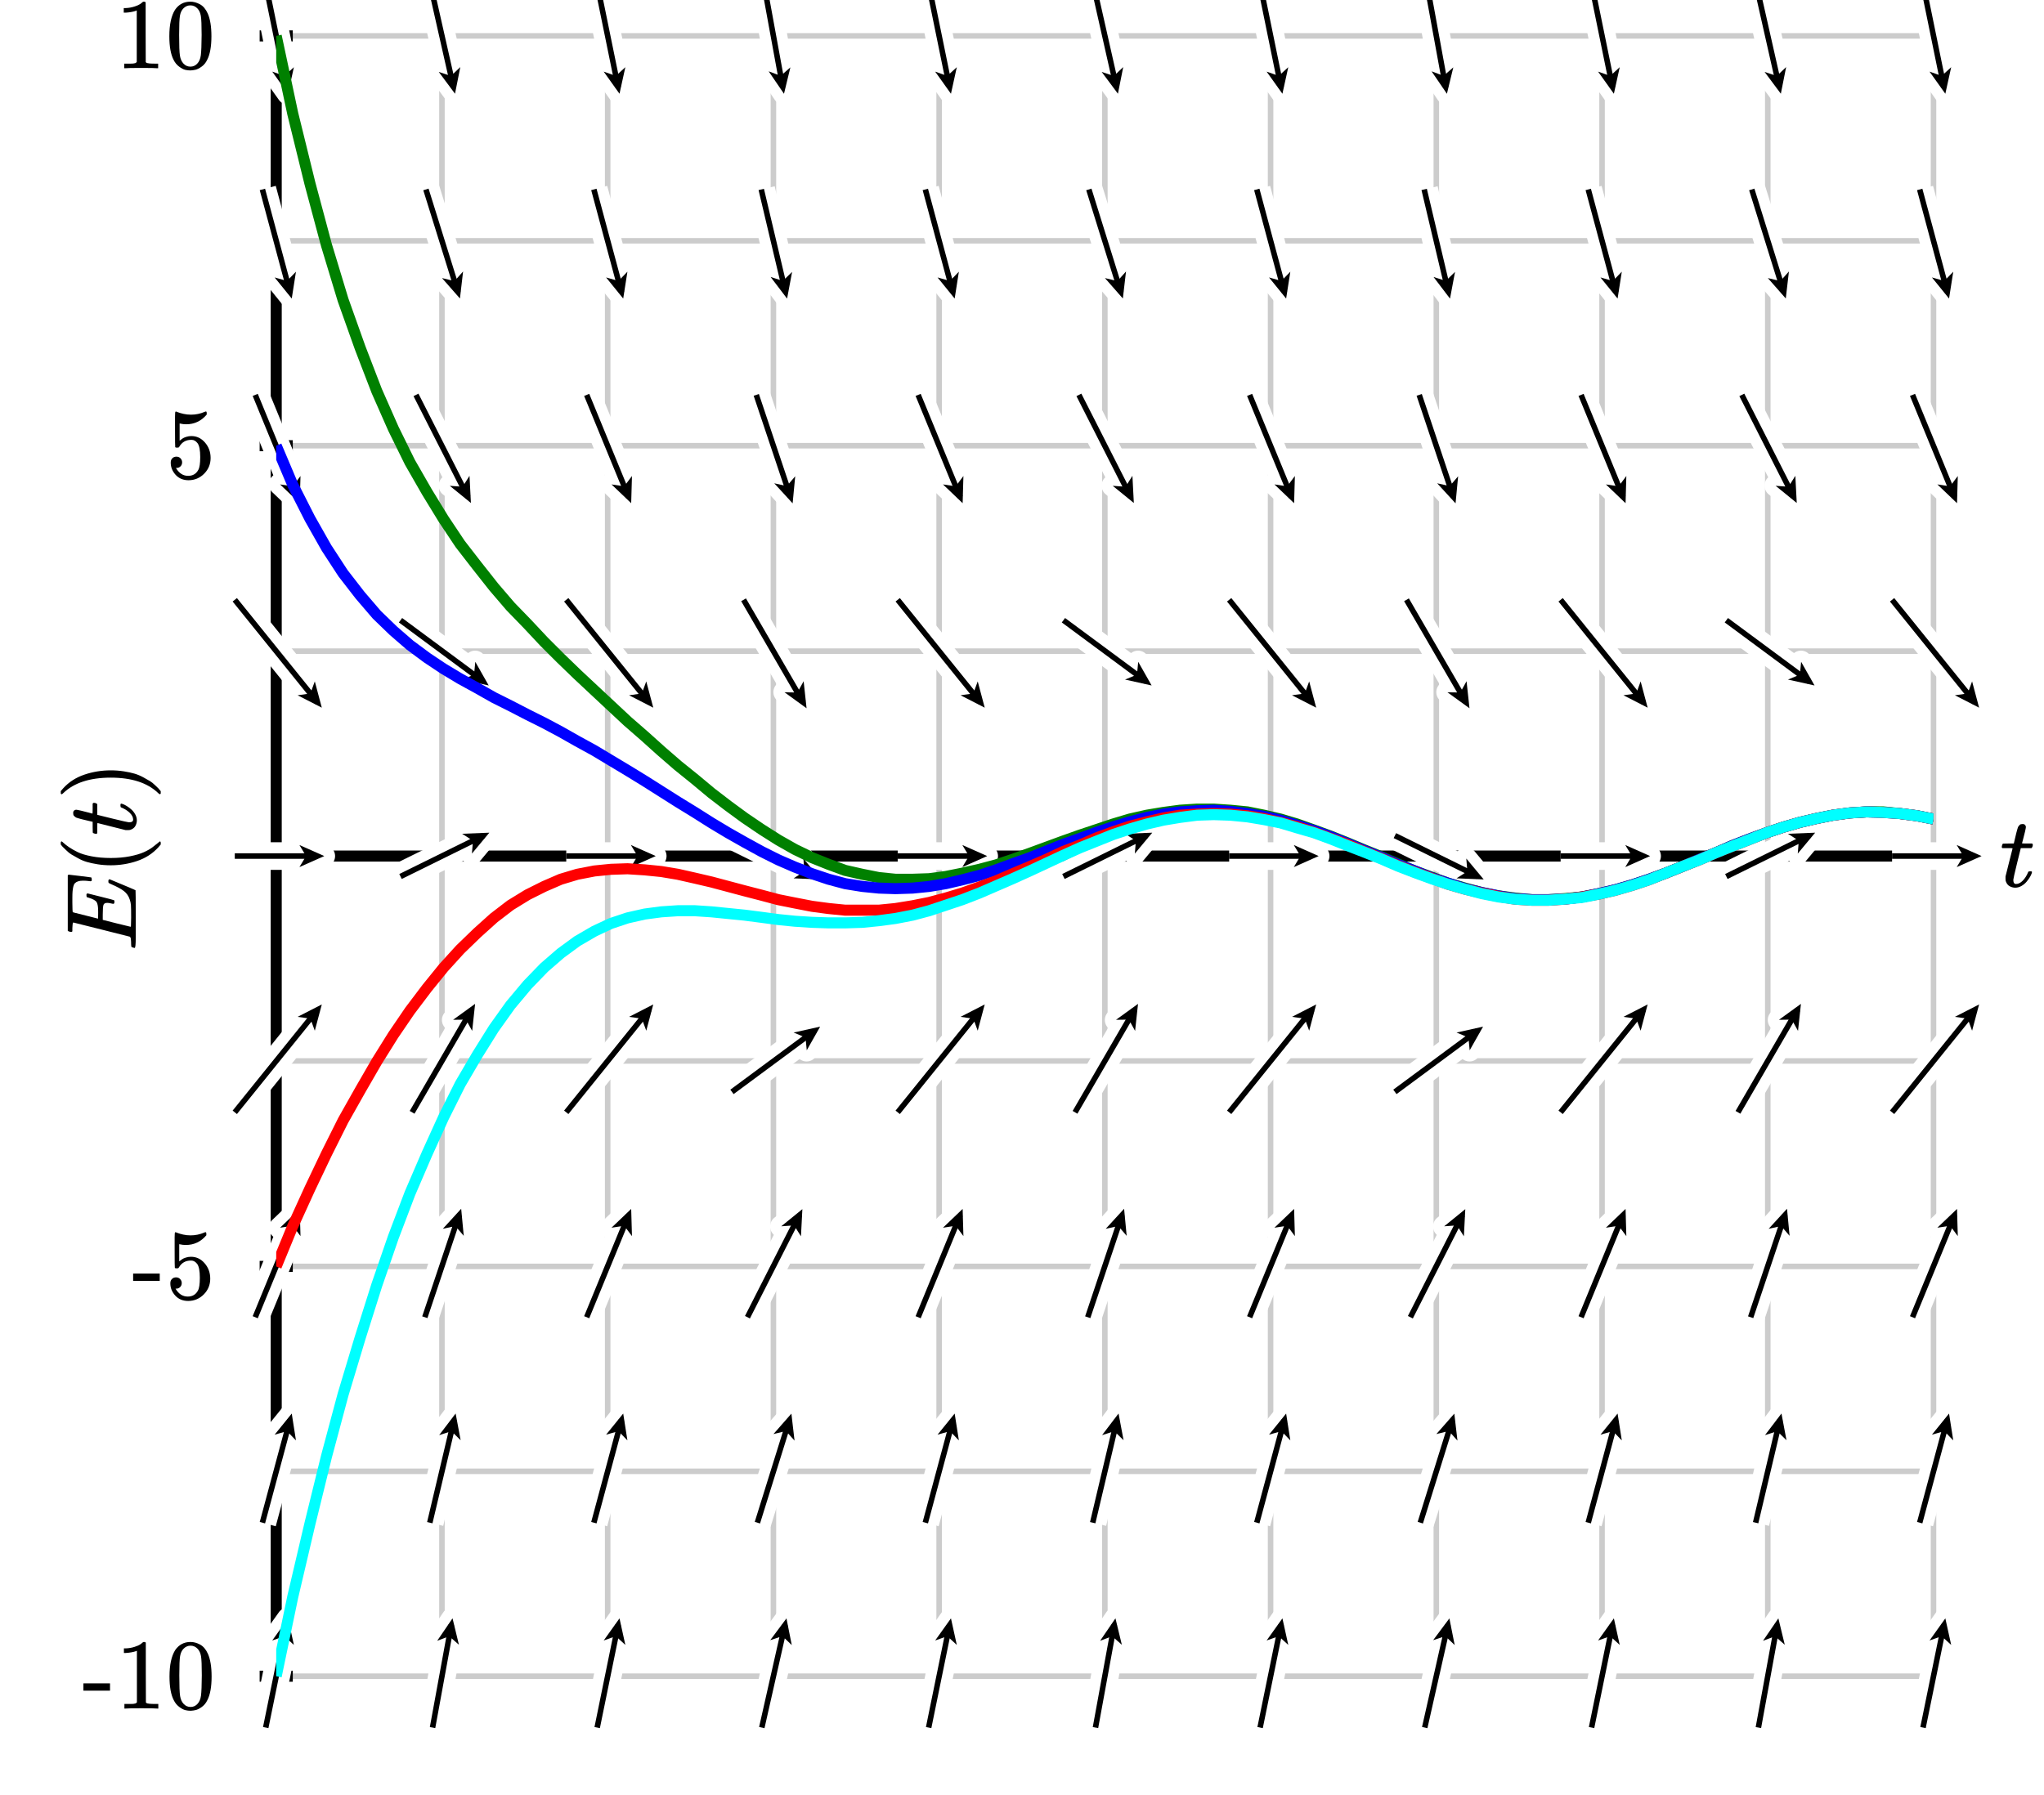 <svg xmlns="http://www.w3.org/2000/svg" id="diagram" width="370" height="325">
  <defs>
    <clipPath id="clipPath-0">
      <rect x="50.0" y="5.0" width="300.0" height="300.0"/>
    </clipPath>
    <clipPath id="clipPath-1">
      <rect x="50.0" y="5.0" width="300.0" height="300.0"/>
    </clipPath>
    <marker id="arrow-head-end-1_None_24_60-black" markerWidth="4.5" markerHeight="4.0" markerUnits="userSpaceOnUse" orient="auto-start-reverse" refX="3.3" refY="2.0">
      <path d="M 4.5 2.0L 0.0 4.0L 0.9 2.5L 0.9 1.5L 0.0 0.0Z" fill="black" stroke="none"/>
    </marker>
    <marker id="arrow-head-end-1_None_24_60-black-outline" markerWidth="8.5" markerHeight="8.0" markerUnits="userSpaceOnUse" orient="auto-start-reverse" refX="5.3" refY="4.0">
      <path d="M 7.3 5.8 L 2.8 7.8 A 2 2 0 0 1 0.0 6.0 L 0.0 2.0 A 2 2 0 0 1 2.8 0.2 L 7.3 2.2 A 2 2 0 0 1 7.3 5.8 Z" fill="white" stroke="none"/>
    </marker>
    <line id="line-27-outline" x1="48.1" y1="312.8" x2="51.9" y2="294.2"/>
    <line id="line-29-outline" x1="47.5" y1="275.7" x2="52.5" y2="257.1"/>
    <line id="line-31-outline" x1="46.2" y1="238.5" x2="53.8" y2="220.0"/>
    <line id="line-33-outline" x1="42.5" y1="201.4" x2="57.5" y2="182.8"/>
    <line id="line-35-outline" x1="42.5" y1="155.0" x2="57.5" y2="155.0"/>
    <line id="line-37-outline" x1="42.5" y1="108.6" x2="57.5" y2="127.2"/>
    <line id="line-39-outline" x1="46.2" y1="71.5" x2="53.8" y2="90.0"/>
    <line id="line-41-outline" x1="47.5" y1="34.3" x2="52.5" y2="52.9"/>
    <line id="line-43-outline" x1="48.1" y1="-2.8" x2="51.9" y2="15.8"/>
    <line id="line-45-outline" x1="78.3" y1="312.8" x2="81.7" y2="294.2"/>
    <line id="line-47-outline" x1="77.8" y1="275.7" x2="82.2" y2="257.1"/>
    <line id="line-49-outline" x1="76.9" y1="238.5" x2="83.1" y2="220.0"/>
    <line id="line-51-outline" x1="74.6" y1="201.4" x2="85.4" y2="182.8"/>
    <line id="line-53-outline" x1="72.5" y1="158.7" x2="87.5" y2="151.3"/>
    <line id="line-55-outline" x1="72.5" y1="112.3" x2="87.5" y2="123.4"/>
    <line id="line-57-outline" x1="75.3" y1="71.5" x2="84.7" y2="90.0"/>
    <line id="line-59-outline" x1="77.1" y1="34.3" x2="82.9" y2="52.9"/>
    <line id="line-61-outline" x1="77.9" y1="-2.8" x2="82.1" y2="15.8"/>
    <line id="line-63-outline" x1="108.1" y1="312.8" x2="111.9" y2="294.2"/>
    <line id="line-65-outline" x1="107.5" y1="275.7" x2="112.5" y2="257.1"/>
    <line id="line-67-outline" x1="106.2" y1="238.5" x2="113.8" y2="220.0"/>
    <line id="line-69-outline" x1="102.5" y1="201.4" x2="117.5" y2="182.8"/>
    <line id="line-71-outline" x1="102.5" y1="155.0" x2="117.5" y2="155.0"/>
    <line id="line-73-outline" x1="102.5" y1="108.6" x2="117.5" y2="127.2"/>
    <line id="line-75-outline" x1="106.2" y1="71.5" x2="113.8" y2="90.0"/>
    <line id="line-77-outline" x1="107.5" y1="34.3" x2="112.5" y2="52.9"/>
    <line id="line-79-outline" x1="108.1" y1="-2.8" x2="111.9" y2="15.8"/>
    <line id="line-81-outline" x1="137.9" y1="312.8" x2="142.1" y2="294.2"/>
    <line id="line-83-outline" x1="137.1" y1="275.7" x2="142.9" y2="257.1"/>
    <line id="line-85-outline" x1="135.3" y1="238.5" x2="144.7" y2="220.0"/>
    <line id="line-87-outline" x1="132.5" y1="197.7" x2="147.5" y2="186.6"/>
    <line id="line-89-outline" x1="132.5" y1="151.3" x2="147.5" y2="158.7"/>
    <line id="line-91-outline" x1="134.6" y1="108.6" x2="145.4" y2="127.2"/>
    <line id="line-93-outline" x1="136.9" y1="71.5" x2="143.1" y2="90.0"/>
    <line id="line-95-outline" x1="137.8" y1="34.3" x2="142.2" y2="52.9"/>
    <line id="line-97-outline" x1="138.3" y1="-2.8" x2="141.7" y2="15.8"/>
    <line id="line-99-outline" x1="168.1" y1="312.8" x2="171.9" y2="294.2"/>
    <line id="line-101-outline" x1="167.5" y1="275.7" x2="172.5" y2="257.1"/>
    <line id="line-103-outline" x1="166.2" y1="238.5" x2="173.8" y2="220.0"/>
    <line id="line-105-outline" x1="162.5" y1="201.4" x2="177.5" y2="182.8"/>
    <line id="line-107-outline" x1="162.5" y1="155.0" x2="177.5" y2="155.0"/>
    <line id="line-109-outline" x1="162.5" y1="108.6" x2="177.5" y2="127.2"/>
    <line id="line-111-outline" x1="166.2" y1="71.5" x2="173.8" y2="90.0"/>
    <line id="line-113-outline" x1="167.5" y1="34.3" x2="172.5" y2="52.9"/>
    <line id="line-115-outline" x1="168.1" y1="-2.8" x2="171.9" y2="15.8"/>
    <line id="line-117-outline" x1="198.3" y1="312.8" x2="201.7" y2="294.2"/>
    <line id="line-119-outline" x1="197.8" y1="275.7" x2="202.2" y2="257.1"/>
    <line id="line-121-outline" x1="196.9" y1="238.5" x2="203.1" y2="220.0"/>
    <line id="line-123-outline" x1="194.6" y1="201.4" x2="205.4" y2="182.8"/>
    <line id="line-125-outline" x1="192.5" y1="158.7" x2="207.5" y2="151.3"/>
    <line id="line-127-outline" x1="192.5" y1="112.3" x2="207.5" y2="123.4"/>
    <line id="line-129-outline" x1="195.3" y1="71.5" x2="204.7" y2="90.0"/>
    <line id="line-131-outline" x1="197.1" y1="34.3" x2="202.9" y2="52.9"/>
    <line id="line-133-outline" x1="197.9" y1="-2.8" x2="202.1" y2="15.8"/>
    <line id="line-135-outline" x1="228.1" y1="312.8" x2="231.9" y2="294.2"/>
    <line id="line-137-outline" x1="227.5" y1="275.7" x2="232.5" y2="257.1"/>
    <line id="line-139-outline" x1="226.2" y1="238.5" x2="233.8" y2="220.0"/>
    <line id="line-141-outline" x1="222.5" y1="201.4" x2="237.5" y2="182.8"/>
    <line id="line-143-outline" x1="222.5" y1="155.0" x2="237.5" y2="155.0"/>
    <line id="line-145-outline" x1="222.5" y1="108.6" x2="237.5" y2="127.2"/>
    <line id="line-147-outline" x1="226.2" y1="71.5" x2="233.8" y2="90.0"/>
    <line id="line-149-outline" x1="227.5" y1="34.3" x2="232.5" y2="52.9"/>
    <line id="line-151-outline" x1="228.1" y1="-2.8" x2="231.9" y2="15.8"/>
    <line id="line-153-outline" x1="257.9" y1="312.8" x2="262.1" y2="294.2"/>
    <line id="line-155-outline" x1="257.1" y1="275.7" x2="262.9" y2="257.1"/>
    <line id="line-157-outline" x1="255.3" y1="238.5" x2="264.7" y2="220.0"/>
    <line id="line-159-outline" x1="252.5" y1="197.7" x2="267.5" y2="186.6"/>
    <line id="line-161-outline" x1="252.5" y1="151.3" x2="267.5" y2="158.7"/>
    <line id="line-163-outline" x1="254.6" y1="108.6" x2="265.4" y2="127.2"/>
    <line id="line-165-outline" x1="256.9" y1="71.5" x2="263.1" y2="90.0"/>
    <line id="line-167-outline" x1="257.8" y1="34.3" x2="262.2" y2="52.9"/>
    <line id="line-169-outline" x1="258.3" y1="-2.8" x2="261.7" y2="15.8"/>
    <line id="line-171-outline" x1="288.1" y1="312.8" x2="291.9" y2="294.2"/>
    <line id="line-173-outline" x1="287.5" y1="275.7" x2="292.5" y2="257.1"/>
    <line id="line-175-outline" x1="286.2" y1="238.5" x2="293.8" y2="220.0"/>
    <line id="line-177-outline" x1="282.5" y1="201.4" x2="297.5" y2="182.8"/>
    <line id="line-179-outline" x1="282.5" y1="155.0" x2="297.5" y2="155.0"/>
    <line id="line-181-outline" x1="282.5" y1="108.6" x2="297.5" y2="127.2"/>
    <line id="line-183-outline" x1="286.2" y1="71.5" x2="293.8" y2="90.0"/>
    <line id="line-185-outline" x1="287.5" y1="34.3" x2="292.5" y2="52.9"/>
    <line id="line-187-outline" x1="288.1" y1="-2.8" x2="291.9" y2="15.8"/>
    <line id="line-189-outline" x1="318.3" y1="312.8" x2="321.7" y2="294.2"/>
    <line id="line-191-outline" x1="317.8" y1="275.7" x2="322.2" y2="257.1"/>
    <line id="line-193-outline" x1="316.9" y1="238.5" x2="323.1" y2="220.0"/>
    <line id="line-195-outline" x1="314.6" y1="201.4" x2="325.4" y2="182.8"/>
    <line id="line-197-outline" x1="312.5" y1="158.7" x2="327.5" y2="151.3"/>
    <line id="line-199-outline" x1="312.5" y1="112.3" x2="327.5" y2="123.4"/>
    <line id="line-201-outline" x1="315.3" y1="71.5" x2="324.7" y2="90.0"/>
    <line id="line-203-outline" x1="317.1" y1="34.3" x2="322.9" y2="52.9"/>
    <line id="line-205-outline" x1="317.9" y1="-2.8" x2="322.1" y2="15.8"/>
    <line id="line-207-outline" x1="348.1" y1="312.8" x2="351.9" y2="294.2"/>
    <line id="line-209-outline" x1="347.5" y1="275.7" x2="352.5" y2="257.1"/>
    <line id="line-211-outline" x1="346.2" y1="238.5" x2="353.8" y2="220.0"/>
    <line id="line-213-outline" x1="342.5" y1="201.4" x2="357.5" y2="182.8"/>
    <line id="line-215-outline" x1="342.5" y1="155.0" x2="357.5" y2="155.0"/>
    <line id="line-217-outline" x1="342.5" y1="108.6" x2="357.5" y2="127.2"/>
    <line id="line-219-outline" x1="346.2" y1="71.5" x2="353.8" y2="90.0"/>
    <line id="line-221-outline" x1="347.5" y1="34.3" x2="352.5" y2="52.9"/>
    <line id="line-223-outline" x1="348.1" y1="-2.8" x2="351.9" y2="15.8"/>
  </defs>
  <g id="grid" stroke="#ccc" stroke-width="1">
    <line id="line-0" x1="50.0" y1="305.0" x2="50.0" y2="5.0"/>
    <line id="line-1" x1="80.0" y1="305.0" x2="80.0" y2="5.0"/>
    <line id="line-2" x1="110.0" y1="305.0" x2="110.0" y2="5.0"/>
    <line id="line-3" x1="140.0" y1="305.0" x2="140.0" y2="5.0"/>
    <line id="line-4" x1="170.0" y1="305.0" x2="170.0" y2="5.0"/>
    <line id="line-5" x1="200.0" y1="305.0" x2="200.0" y2="5.0"/>
    <line id="line-6" x1="230.0" y1="305.0" x2="230.0" y2="5.0"/>
    <line id="line-7" x1="260.0" y1="305.0" x2="260.0" y2="5.0"/>
    <line id="line-8" x1="290.0" y1="305.0" x2="290.0" y2="5.0"/>
    <line id="line-9" x1="320.0" y1="305.0" x2="320.0" y2="5.0"/>
    <line id="line-10" x1="350.0" y1="305.0" x2="350.0" y2="5.0"/>
    <line id="line-11" x1="50.0" y1="303.5" x2="350.0" y2="303.5"/>
    <line id="line-12" x1="50.0" y1="266.4" x2="350.0" y2="266.4"/>
    <line id="line-13" x1="50.0" y1="229.3" x2="350.0" y2="229.3"/>
    <line id="line-14" x1="50.0" y1="192.1" x2="350.0" y2="192.1"/>
    <line id="line-15" x1="50.0" y1="155.0" x2="350.0" y2="155.0"/>
    <line id="line-16" x1="50.0" y1="117.9" x2="350.0" y2="117.9"/>
    <line id="line-17" x1="50.0" y1="80.7" x2="350.0" y2="80.7"/>
    <line id="line-18" x1="50.0" y1="43.6" x2="350.0" y2="43.6"/>
    <line id="line-19" x1="50.0" y1="6.5" x2="350.0" y2="6.5"/>
  </g>
  <g id="axes" stroke="black" stroke-width="2">
    <line id="line-20" x1="50.0" y1="155.0" x2="350.0" y2="155.0" stroke="black" stroke-width="2"/>
    <line id="line-21" x1="50.0" y1="305.0" x2="50.0" y2="5.0" stroke="black" stroke-width="2"/>
    <g id="g-0"/>
    <g id="g-1">
      <line id="line-22" x1="47.0" y1="303.5" x2="53.0" y2="303.5"/>
      <line id="line-23" x1="47.0" y1="229.3" x2="53.0" y2="229.3"/>
      <line id="line-24" x1="47.0" y1="80.7" x2="53.0" y2="80.7"/>
      <line id="line-25" x1="47.0" y1="6.5" x2="53.0" y2="6.5"/>
    </g>
  </g>
  <g id="label-0" transform="translate(39.0,303.5) translate(-24.1,-6.2)">
    <g id="g-4">
      <svg xmlns:xlink="http://www.w3.org/1999/xlink" style="vertical-align: -0.400px" width="24.128px" height="12.456px" role="img" focusable="false" viewBox="0 -666 1333 688" x="0.0" y="0.0">
        <defs>
          <path id="MJX-2-TEX-N-2D" d="M11 179V252H277V179H11Z"/>
          <path id="MJX-2-TEX-N-31" d="M213 578L200 573Q186 568 160 563T102 556H83V602H102Q149 604 189 617T245 641T273 663Q275 666 285 666Q294 666 302 660V361L303 61Q310 54 315 52T339 48T401 46H427V0H416Q395 3 257 3Q121 3 100 0H88V46H114Q136 46 152 46T177 47T193 50T201 52T207 57T213 61V578Z"/>
          <path id="MJX-2-TEX-N-30" d="M96 585Q152 666 249 666Q297 666 345 640T423 548Q460 465 460 320Q460 165 417 83Q397 41 362 16T301 -15T250 -22Q224 -22 198 -16T137 16T82 83Q39 165 39 320Q39 494 96 585ZM321 597Q291 629 250 629Q208 629 178 597Q153 571 145 525T137 333Q137 175 145 125T181 46Q209 16 250 16Q290 16 318 46Q347 76 354 130T362 333Q362 478 354 524T321 597Z"/>
        </defs>
        <g stroke="currentColor" fill="currentColor" stroke-width="0" transform="scale(1,-1)">
          <g data-mml-node="math">
            <g data-mml-node="mtext" data-semantic-type="text" data-semantic-role="unknown" data-semantic-font="normal" data-semantic-annotation="clearspeak:unit" data-semantic-id="0" data-semantic-speech="hyphen 10">
              <use data-c="2D" xlink:href="#MJX-2-TEX-N-2D"/>
              <use data-c="31" xlink:href="#MJX-2-TEX-N-31" transform="translate(333,0)"/>
              <use data-c="30" xlink:href="#MJX-2-TEX-N-30" transform="translate(833,0)"/>
            </g>
          </g>
        </g>
      </svg>
    </g>
  </g>
  <g id="label-1" transform="translate(39.0,229.3) translate(-15.1,-6.2)">
    <g id="g-5">
      <svg xmlns:xlink="http://www.w3.org/1999/xlink" style="vertical-align: -0.400px" width="15.080px" height="12.456px" role="img" focusable="false" viewBox="0 -666 833 688" x="0.0" y="0.0">
        <defs>
          <path id="MJX-3-TEX-N-2D" d="M11 179V252H277V179H11Z"/>
          <path id="MJX-3-TEX-N-35" d="M164 157Q164 133 148 117T109 101H102Q148 22 224 22Q294 22 326 82Q345 115 345 210Q345 313 318 349Q292 382 260 382H254Q176 382 136 314Q132 307 129 306T114 304Q97 304 95 310Q93 314 93 485V614Q93 664 98 664Q100 666 102 666Q103 666 123 658T178 642T253 634Q324 634 389 662Q397 666 402 666Q410 666 410 648V635Q328 538 205 538Q174 538 149 544L139 546V374Q158 388 169 396T205 412T256 420Q337 420 393 355T449 201Q449 109 385 44T229 -22Q148 -22 99 32T50 154Q50 178 61 192T84 210T107 214Q132 214 148 197T164 157Z"/>
        </defs>
        <g stroke="currentColor" fill="currentColor" stroke-width="0" transform="scale(1,-1)">
          <g data-mml-node="math">
            <g data-mml-node="mtext" data-semantic-type="text" data-semantic-role="unknown" data-semantic-font="normal" data-semantic-annotation="clearspeak:unit" data-semantic-id="0" data-semantic-speech="hyphen 5">
              <use data-c="2D" xlink:href="#MJX-3-TEX-N-2D"/>
              <use data-c="35" xlink:href="#MJX-3-TEX-N-35" transform="translate(333,0)"/>
            </g>
          </g>
        </g>
      </svg>
    </g>
  </g>
  <g id="label-2" transform="translate(39.0,80.7) translate(-9.0,-6.2)">
    <g id="g-6">
      <svg xmlns:xlink="http://www.w3.org/1999/xlink" style="vertical-align: -0.400px" width="9.048px" height="12.456px" role="img" focusable="false" viewBox="0 -666 500 688" x="0.0" y="0.0">
        <defs>
          <path id="MJX-4-TEX-N-35" d="M164 157Q164 133 148 117T109 101H102Q148 22 224 22Q294 22 326 82Q345 115 345 210Q345 313 318 349Q292 382 260 382H254Q176 382 136 314Q132 307 129 306T114 304Q97 304 95 310Q93 314 93 485V614Q93 664 98 664Q100 666 102 666Q103 666 123 658T178 642T253 634Q324 634 389 662Q397 666 402 666Q410 666 410 648V635Q328 538 205 538Q174 538 149 544L139 546V374Q158 388 169 396T205 412T256 420Q337 420 393 355T449 201Q449 109 385 44T229 -22Q148 -22 99 32T50 154Q50 178 61 192T84 210T107 214Q132 214 148 197T164 157Z"/>
        </defs>
        <g stroke="currentColor" fill="currentColor" stroke-width="0" transform="scale(1,-1)">
          <g data-mml-node="math">
            <g data-mml-node="mtext" data-semantic-type="text" data-semantic-role="integer" data-semantic-font="normal" data-semantic-annotation="clearspeak:unit" data-semantic-id="0" data-semantic-speech="5">
              <use data-c="35" xlink:href="#MJX-4-TEX-N-35"/>
            </g>
          </g>
        </g>
      </svg>
    </g>
  </g>
  <g id="label-3" transform="translate(39.0,6.5) translate(-18.1,-6.2)">
    <g id="g-7">
      <svg xmlns:xlink="http://www.w3.org/1999/xlink" style="vertical-align: -0.400px" width="18.096px" height="12.456px" role="img" focusable="false" viewBox="0 -666 1000 688" x="0.0" y="0.0">
        <defs>
          <path id="MJX-5-TEX-N-31" d="M213 578L200 573Q186 568 160 563T102 556H83V602H102Q149 604 189 617T245 641T273 663Q275 666 285 666Q294 666 302 660V361L303 61Q310 54 315 52T339 48T401 46H427V0H416Q395 3 257 3Q121 3 100 0H88V46H114Q136 46 152 46T177 47T193 50T201 52T207 57T213 61V578Z"/>
          <path id="MJX-5-TEX-N-30" d="M96 585Q152 666 249 666Q297 666 345 640T423 548Q460 465 460 320Q460 165 417 83Q397 41 362 16T301 -15T250 -22Q224 -22 198 -16T137 16T82 83Q39 165 39 320Q39 494 96 585ZM321 597Q291 629 250 629Q208 629 178 597Q153 571 145 525T137 333Q137 175 145 125T181 46Q209 16 250 16Q290 16 318 46Q347 76 354 130T362 333Q362 478 354 524T321 597Z"/>
        </defs>
        <g stroke="currentColor" fill="currentColor" stroke-width="0" transform="scale(1,-1)">
          <g data-mml-node="math">
            <g data-mml-node="mtext" data-semantic-type="text" data-semantic-role="unknown" data-semantic-font="normal" data-semantic-annotation="clearspeak:unit" data-semantic-id="0" data-semantic-speech="10">
              <use data-c="31" xlink:href="#MJX-5-TEX-N-31"/>
              <use data-c="30" xlink:href="#MJX-5-TEX-N-30" transform="translate(500,0)"/>
            </g>
          </g>
        </g>
      </svg>
    </g>
  </g>
  <g id="label-4" transform="translate(362.0,155.0) translate(0.0,-5.8)">
    <g id="g-8">
      <svg xmlns:xlink="http://www.w3.org/1999/xlink" style="vertical-align: -0.200px" width="6.536px" height="11.528px" role="img" focusable="false" viewBox="0 -626 361 637" x="0.0" y="0.0">
        <defs>
          <path id="MJX-6-TEX-I-1D461" d="M26 385Q19 392 19 395Q19 399 22 411T27 425Q29 430 36 430T87 431H140L159 511Q162 522 166 540T173 566T179 586T187 603T197 615T211 624T229 626Q247 625 254 615T261 596Q261 589 252 549T232 470L222 433Q222 431 272 431H323Q330 424 330 420Q330 398 317 385H210L174 240Q135 80 135 68Q135 26 162 26Q197 26 230 60T283 144Q285 150 288 151T303 153H307Q322 153 322 145Q322 142 319 133Q314 117 301 95T267 48T216 6T155 -11Q125 -11 98 4T59 56Q57 64 57 83V101L92 241Q127 382 128 383Q128 385 77 385H26Z"/>
        </defs>
        <g stroke="currentColor" fill="currentColor" stroke-width="0" transform="scale(1,-1)">
          <g data-mml-node="math">
            <g data-mml-node="mi" data-semantic-type="identifier" data-semantic-role="latinletter" data-semantic-font="italic" data-semantic-annotation="clearspeak:simple" data-semantic-id="0" data-semantic-speech="t">
              <use data-c="1D461" xlink:href="#MJX-6-TEX-I-1D461"/>
            </g>
          </g>
        </g>
      </svg>
    </g>
  </g>
  <g id="label-5" transform="translate(20.0,155.0) rotate(-90.0) translate(-17.2,-9.0)">
    <g id="g-9">
      <svg xmlns:xlink="http://www.w3.org/1999/xlink" style="vertical-align: -4.528px" width="34.440px" height="18.096px" role="img" focusable="false" viewBox="0 -750 1903 1000" x="0.0" y="0.0">
        <defs>
          <path id="MJX-7-TEX-I-1D438" d="M492 213Q472 213 472 226Q472 230 477 250T482 285Q482 316 461 323T364 330H312Q311 328 277 192T243 52Q243 48 254 48T334 46Q428 46 458 48T518 61Q567 77 599 117T670 248Q680 270 683 272Q690 274 698 274Q718 274 718 261Q613 7 608 2Q605 0 322 0H133Q31 0 31 11Q31 13 34 25Q38 41 42 43T65 46Q92 46 125 49Q139 52 144 61Q146 66 215 342T285 622Q285 629 281 629Q273 632 228 634H197Q191 640 191 642T193 659Q197 676 203 680H757Q764 676 764 669Q764 664 751 557T737 447Q735 440 717 440H705Q698 445 698 453L701 476Q704 500 704 528Q704 558 697 578T678 609T643 625T596 632T532 634H485Q397 633 392 631Q388 629 386 622Q385 619 355 499T324 377Q347 376 372 376H398Q464 376 489 391T534 472Q538 488 540 490T557 493Q562 493 565 493T570 492T572 491T574 487T577 483L544 351Q511 218 508 216Q505 213 492 213Z"/>
          <path id="MJX-7-TEX-N-2061" d=""/>
          <path id="MJX-7-TEX-N-28" d="M94 250Q94 319 104 381T127 488T164 576T202 643T244 695T277 729T302 750H315H319Q333 750 333 741Q333 738 316 720T275 667T226 581T184 443T167 250T184 58T225 -81T274 -167T316 -220T333 -241Q333 -250 318 -250H315H302L274 -226Q180 -141 137 -14T94 250Z"/>
          <path id="MJX-7-TEX-I-1D461" d="M26 385Q19 392 19 395Q19 399 22 411T27 425Q29 430 36 430T87 431H140L159 511Q162 522 166 540T173 566T179 586T187 603T197 615T211 624T229 626Q247 625 254 615T261 596Q261 589 252 549T232 470L222 433Q222 431 272 431H323Q330 424 330 420Q330 398 317 385H210L174 240Q135 80 135 68Q135 26 162 26Q197 26 230 60T283 144Q285 150 288 151T303 153H307Q322 153 322 145Q322 142 319 133Q314 117 301 95T267 48T216 6T155 -11Q125 -11 98 4T59 56Q57 64 57 83V101L92 241Q127 382 128 383Q128 385 77 385H26Z"/>
          <path id="MJX-7-TEX-N-29" d="M60 749L64 750Q69 750 74 750H86L114 726Q208 641 251 514T294 250Q294 182 284 119T261 12T224 -76T186 -143T145 -194T113 -227T90 -246Q87 -249 86 -250H74Q66 -250 63 -250T58 -247T55 -238Q56 -237 66 -225Q221 -64 221 250T66 725Q56 737 55 738Q55 746 60 749Z"/>
        </defs>
        <g stroke="currentColor" fill="currentColor" stroke-width="0" transform="scale(1,-1)">
          <g data-mml-node="math" data-semantic-type="appl" data-semantic-role="simple function" data-semantic-annotation="clearspeak:simple" data-semantic-id="6" data-semantic-children="0,4" data-semantic-content="5,0" data-semantic-speech="upper E left parenthesis t right parenthesis">
            <g data-mml-node="mi" data-semantic-type="identifier" data-semantic-role="simple function" data-semantic-font="italic" data-semantic-annotation="clearspeak:simple" data-semantic-id="0" data-semantic-parent="6" data-semantic-operator="appl" data-semantic-speech="upper E">
              <use data-c="1D438" xlink:href="#MJX-7-TEX-I-1D438"/>
            </g>
            <g data-mml-node="mo" data-semantic-type="punctuation" data-semantic-role="application" data-semantic-id="5" data-semantic-parent="6" data-semantic-added="true" data-semantic-operator="appl" data-semantic-speech="of" transform="translate(764,0)">
              <use data-c="2061" xlink:href="#MJX-7-TEX-N-2061"/>
            </g>
            <g data-mml-node="mrow" data-semantic-type="fenced" data-semantic-role="leftright" data-semantic-id="4" data-semantic-children="2" data-semantic-content="1,3" data-semantic-parent="6" data-semantic-speech="left parenthesis t right parenthesis" transform="translate(764,0)">
              <g data-mml-node="mo" data-semantic-type="fence" data-semantic-role="open" data-semantic-id="1" data-semantic-parent="4" data-semantic-operator="fenced" data-semantic-speech="left parenthesis">
                <use data-c="28" xlink:href="#MJX-7-TEX-N-28"/>
              </g>
              <g data-mml-node="mi" data-semantic-type="identifier" data-semantic-role="latinletter" data-semantic-font="italic" data-semantic-annotation="clearspeak:simple" data-semantic-id="2" data-semantic-parent="4" data-semantic-speech="t" transform="translate(389,0)">
                <use data-c="1D461" xlink:href="#MJX-7-TEX-I-1D461"/>
              </g>
              <g data-mml-node="mo" data-semantic-type="fence" data-semantic-role="close" data-semantic-id="3" data-semantic-parent="4" data-semantic-operator="fenced" data-semantic-speech="right parenthesis" transform="translate(750,0)">
                <use data-c="29" xlink:href="#MJX-7-TEX-N-29"/>
              </g>
            </g>
          </g>
        </g>
      </svg>
    </g>
  </g>
  <g id="g-2">
    <use fill="none" stroke-width="5" stroke="white" href="#line-27-outline" marker-end="url(#arrow-head-end-1_None_24_60-black-outline)"/>
    <use fill="none" stroke-width="5" stroke="white" href="#line-29-outline" marker-end="url(#arrow-head-end-1_None_24_60-black-outline)"/>
    <use fill="none" stroke-width="5" stroke="white" href="#line-31-outline" marker-end="url(#arrow-head-end-1_None_24_60-black-outline)"/>
    <use fill="none" stroke-width="5" stroke="white" href="#line-33-outline" marker-end="url(#arrow-head-end-1_None_24_60-black-outline)"/>
    <use fill="none" stroke-width="5" stroke="white" href="#line-35-outline" marker-end="url(#arrow-head-end-1_None_24_60-black-outline)"/>
    <use fill="none" stroke-width="5" stroke="white" href="#line-37-outline" marker-end="url(#arrow-head-end-1_None_24_60-black-outline)"/>
    <use fill="none" stroke-width="5" stroke="white" href="#line-39-outline" marker-end="url(#arrow-head-end-1_None_24_60-black-outline)"/>
    <use fill="none" stroke-width="5" stroke="white" href="#line-41-outline" marker-end="url(#arrow-head-end-1_None_24_60-black-outline)"/>
    <use fill="none" stroke-width="5" stroke="white" href="#line-43-outline" marker-end="url(#arrow-head-end-1_None_24_60-black-outline)"/>
    <use fill="none" stroke-width="5" stroke="white" href="#line-45-outline" marker-end="url(#arrow-head-end-1_None_24_60-black-outline)"/>
    <use fill="none" stroke-width="5" stroke="white" href="#line-47-outline" marker-end="url(#arrow-head-end-1_None_24_60-black-outline)"/>
    <use fill="none" stroke-width="5" stroke="white" href="#line-49-outline" marker-end="url(#arrow-head-end-1_None_24_60-black-outline)"/>
    <use fill="none" stroke-width="5" stroke="white" href="#line-51-outline" marker-end="url(#arrow-head-end-1_None_24_60-black-outline)"/>
    <use fill="none" stroke-width="5" stroke="white" href="#line-53-outline" marker-end="url(#arrow-head-end-1_None_24_60-black-outline)"/>
    <use fill="none" stroke-width="5" stroke="white" href="#line-55-outline" marker-end="url(#arrow-head-end-1_None_24_60-black-outline)"/>
    <use fill="none" stroke-width="5" stroke="white" href="#line-57-outline" marker-end="url(#arrow-head-end-1_None_24_60-black-outline)"/>
    <use fill="none" stroke-width="5" stroke="white" href="#line-59-outline" marker-end="url(#arrow-head-end-1_None_24_60-black-outline)"/>
    <use fill="none" stroke-width="5" stroke="white" href="#line-61-outline" marker-end="url(#arrow-head-end-1_None_24_60-black-outline)"/>
    <use fill="none" stroke-width="5" stroke="white" href="#line-63-outline" marker-end="url(#arrow-head-end-1_None_24_60-black-outline)"/>
    <use fill="none" stroke-width="5" stroke="white" href="#line-65-outline" marker-end="url(#arrow-head-end-1_None_24_60-black-outline)"/>
    <use fill="none" stroke-width="5" stroke="white" href="#line-67-outline" marker-end="url(#arrow-head-end-1_None_24_60-black-outline)"/>
    <use fill="none" stroke-width="5" stroke="white" href="#line-69-outline" marker-end="url(#arrow-head-end-1_None_24_60-black-outline)"/>
    <use fill="none" stroke-width="5" stroke="white" href="#line-71-outline" marker-end="url(#arrow-head-end-1_None_24_60-black-outline)"/>
    <use fill="none" stroke-width="5" stroke="white" href="#line-73-outline" marker-end="url(#arrow-head-end-1_None_24_60-black-outline)"/>
    <use fill="none" stroke-width="5" stroke="white" href="#line-75-outline" marker-end="url(#arrow-head-end-1_None_24_60-black-outline)"/>
    <use fill="none" stroke-width="5" stroke="white" href="#line-77-outline" marker-end="url(#arrow-head-end-1_None_24_60-black-outline)"/>
    <use fill="none" stroke-width="5" stroke="white" href="#line-79-outline" marker-end="url(#arrow-head-end-1_None_24_60-black-outline)"/>
    <use fill="none" stroke-width="5" stroke="white" href="#line-81-outline" marker-end="url(#arrow-head-end-1_None_24_60-black-outline)"/>
    <use fill="none" stroke-width="5" stroke="white" href="#line-83-outline" marker-end="url(#arrow-head-end-1_None_24_60-black-outline)"/>
    <use fill="none" stroke-width="5" stroke="white" href="#line-85-outline" marker-end="url(#arrow-head-end-1_None_24_60-black-outline)"/>
    <use fill="none" stroke-width="5" stroke="white" href="#line-87-outline" marker-end="url(#arrow-head-end-1_None_24_60-black-outline)"/>
    <use fill="none" stroke-width="5" stroke="white" href="#line-89-outline" marker-end="url(#arrow-head-end-1_None_24_60-black-outline)"/>
    <use fill="none" stroke-width="5" stroke="white" href="#line-91-outline" marker-end="url(#arrow-head-end-1_None_24_60-black-outline)"/>
    <use fill="none" stroke-width="5" stroke="white" href="#line-93-outline" marker-end="url(#arrow-head-end-1_None_24_60-black-outline)"/>
    <use fill="none" stroke-width="5" stroke="white" href="#line-95-outline" marker-end="url(#arrow-head-end-1_None_24_60-black-outline)"/>
    <use fill="none" stroke-width="5" stroke="white" href="#line-97-outline" marker-end="url(#arrow-head-end-1_None_24_60-black-outline)"/>
    <use fill="none" stroke-width="5" stroke="white" href="#line-99-outline" marker-end="url(#arrow-head-end-1_None_24_60-black-outline)"/>
    <use fill="none" stroke-width="5" stroke="white" href="#line-101-outline" marker-end="url(#arrow-head-end-1_None_24_60-black-outline)"/>
    <use fill="none" stroke-width="5" stroke="white" href="#line-103-outline" marker-end="url(#arrow-head-end-1_None_24_60-black-outline)"/>
    <use fill="none" stroke-width="5" stroke="white" href="#line-105-outline" marker-end="url(#arrow-head-end-1_None_24_60-black-outline)"/>
    <use fill="none" stroke-width="5" stroke="white" href="#line-107-outline" marker-end="url(#arrow-head-end-1_None_24_60-black-outline)"/>
    <use fill="none" stroke-width="5" stroke="white" href="#line-109-outline" marker-end="url(#arrow-head-end-1_None_24_60-black-outline)"/>
    <use fill="none" stroke-width="5" stroke="white" href="#line-111-outline" marker-end="url(#arrow-head-end-1_None_24_60-black-outline)"/>
    <use fill="none" stroke-width="5" stroke="white" href="#line-113-outline" marker-end="url(#arrow-head-end-1_None_24_60-black-outline)"/>
    <use fill="none" stroke-width="5" stroke="white" href="#line-115-outline" marker-end="url(#arrow-head-end-1_None_24_60-black-outline)"/>
    <use fill="none" stroke-width="5" stroke="white" href="#line-117-outline" marker-end="url(#arrow-head-end-1_None_24_60-black-outline)"/>
    <use fill="none" stroke-width="5" stroke="white" href="#line-119-outline" marker-end="url(#arrow-head-end-1_None_24_60-black-outline)"/>
    <use fill="none" stroke-width="5" stroke="white" href="#line-121-outline" marker-end="url(#arrow-head-end-1_None_24_60-black-outline)"/>
    <use fill="none" stroke-width="5" stroke="white" href="#line-123-outline" marker-end="url(#arrow-head-end-1_None_24_60-black-outline)"/>
    <use fill="none" stroke-width="5" stroke="white" href="#line-125-outline" marker-end="url(#arrow-head-end-1_None_24_60-black-outline)"/>
    <use fill="none" stroke-width="5" stroke="white" href="#line-127-outline" marker-end="url(#arrow-head-end-1_None_24_60-black-outline)"/>
    <use fill="none" stroke-width="5" stroke="white" href="#line-129-outline" marker-end="url(#arrow-head-end-1_None_24_60-black-outline)"/>
    <use fill="none" stroke-width="5" stroke="white" href="#line-131-outline" marker-end="url(#arrow-head-end-1_None_24_60-black-outline)"/>
    <use fill="none" stroke-width="5" stroke="white" href="#line-133-outline" marker-end="url(#arrow-head-end-1_None_24_60-black-outline)"/>
    <use fill="none" stroke-width="5" stroke="white" href="#line-135-outline" marker-end="url(#arrow-head-end-1_None_24_60-black-outline)"/>
    <use fill="none" stroke-width="5" stroke="white" href="#line-137-outline" marker-end="url(#arrow-head-end-1_None_24_60-black-outline)"/>
    <use fill="none" stroke-width="5" stroke="white" href="#line-139-outline" marker-end="url(#arrow-head-end-1_None_24_60-black-outline)"/>
    <use fill="none" stroke-width="5" stroke="white" href="#line-141-outline" marker-end="url(#arrow-head-end-1_None_24_60-black-outline)"/>
    <use fill="none" stroke-width="5" stroke="white" href="#line-143-outline" marker-end="url(#arrow-head-end-1_None_24_60-black-outline)"/>
    <use fill="none" stroke-width="5" stroke="white" href="#line-145-outline" marker-end="url(#arrow-head-end-1_None_24_60-black-outline)"/>
    <use fill="none" stroke-width="5" stroke="white" href="#line-147-outline" marker-end="url(#arrow-head-end-1_None_24_60-black-outline)"/>
    <use fill="none" stroke-width="5" stroke="white" href="#line-149-outline" marker-end="url(#arrow-head-end-1_None_24_60-black-outline)"/>
    <use fill="none" stroke-width="5" stroke="white" href="#line-151-outline" marker-end="url(#arrow-head-end-1_None_24_60-black-outline)"/>
    <use fill="none" stroke-width="5" stroke="white" href="#line-153-outline" marker-end="url(#arrow-head-end-1_None_24_60-black-outline)"/>
    <use fill="none" stroke-width="5" stroke="white" href="#line-155-outline" marker-end="url(#arrow-head-end-1_None_24_60-black-outline)"/>
    <use fill="none" stroke-width="5" stroke="white" href="#line-157-outline" marker-end="url(#arrow-head-end-1_None_24_60-black-outline)"/>
    <use fill="none" stroke-width="5" stroke="white" href="#line-159-outline" marker-end="url(#arrow-head-end-1_None_24_60-black-outline)"/>
    <use fill="none" stroke-width="5" stroke="white" href="#line-161-outline" marker-end="url(#arrow-head-end-1_None_24_60-black-outline)"/>
    <use fill="none" stroke-width="5" stroke="white" href="#line-163-outline" marker-end="url(#arrow-head-end-1_None_24_60-black-outline)"/>
    <use fill="none" stroke-width="5" stroke="white" href="#line-165-outline" marker-end="url(#arrow-head-end-1_None_24_60-black-outline)"/>
    <use fill="none" stroke-width="5" stroke="white" href="#line-167-outline" marker-end="url(#arrow-head-end-1_None_24_60-black-outline)"/>
    <use fill="none" stroke-width="5" stroke="white" href="#line-169-outline" marker-end="url(#arrow-head-end-1_None_24_60-black-outline)"/>
    <use fill="none" stroke-width="5" stroke="white" href="#line-171-outline" marker-end="url(#arrow-head-end-1_None_24_60-black-outline)"/>
    <use fill="none" stroke-width="5" stroke="white" href="#line-173-outline" marker-end="url(#arrow-head-end-1_None_24_60-black-outline)"/>
    <use fill="none" stroke-width="5" stroke="white" href="#line-175-outline" marker-end="url(#arrow-head-end-1_None_24_60-black-outline)"/>
    <use fill="none" stroke-width="5" stroke="white" href="#line-177-outline" marker-end="url(#arrow-head-end-1_None_24_60-black-outline)"/>
    <use fill="none" stroke-width="5" stroke="white" href="#line-179-outline" marker-end="url(#arrow-head-end-1_None_24_60-black-outline)"/>
    <use fill="none" stroke-width="5" stroke="white" href="#line-181-outline" marker-end="url(#arrow-head-end-1_None_24_60-black-outline)"/>
    <use fill="none" stroke-width="5" stroke="white" href="#line-183-outline" marker-end="url(#arrow-head-end-1_None_24_60-black-outline)"/>
    <use fill="none" stroke-width="5" stroke="white" href="#line-185-outline" marker-end="url(#arrow-head-end-1_None_24_60-black-outline)"/>
    <use fill="none" stroke-width="5" stroke="white" href="#line-187-outline" marker-end="url(#arrow-head-end-1_None_24_60-black-outline)"/>
    <use fill="none" stroke-width="5" stroke="white" href="#line-189-outline" marker-end="url(#arrow-head-end-1_None_24_60-black-outline)"/>
    <use fill="none" stroke-width="5" stroke="white" href="#line-191-outline" marker-end="url(#arrow-head-end-1_None_24_60-black-outline)"/>
    <use fill="none" stroke-width="5" stroke="white" href="#line-193-outline" marker-end="url(#arrow-head-end-1_None_24_60-black-outline)"/>
    <use fill="none" stroke-width="5" stroke="white" href="#line-195-outline" marker-end="url(#arrow-head-end-1_None_24_60-black-outline)"/>
    <use fill="none" stroke-width="5" stroke="white" href="#line-197-outline" marker-end="url(#arrow-head-end-1_None_24_60-black-outline)"/>
    <use fill="none" stroke-width="5" stroke="white" href="#line-199-outline" marker-end="url(#arrow-head-end-1_None_24_60-black-outline)"/>
    <use fill="none" stroke-width="5" stroke="white" href="#line-201-outline" marker-end="url(#arrow-head-end-1_None_24_60-black-outline)"/>
    <use fill="none" stroke-width="5" stroke="white" href="#line-203-outline" marker-end="url(#arrow-head-end-1_None_24_60-black-outline)"/>
    <use fill="none" stroke-width="5" stroke="white" href="#line-205-outline" marker-end="url(#arrow-head-end-1_None_24_60-black-outline)"/>
    <use fill="none" stroke-width="5" stroke="white" href="#line-207-outline" marker-end="url(#arrow-head-end-1_None_24_60-black-outline)"/>
    <use fill="none" stroke-width="5" stroke="white" href="#line-209-outline" marker-end="url(#arrow-head-end-1_None_24_60-black-outline)"/>
    <use fill="none" stroke-width="5" stroke="white" href="#line-211-outline" marker-end="url(#arrow-head-end-1_None_24_60-black-outline)"/>
    <use fill="none" stroke-width="5" stroke="white" href="#line-213-outline" marker-end="url(#arrow-head-end-1_None_24_60-black-outline)"/>
    <use fill="none" stroke-width="5" stroke="white" href="#line-215-outline" marker-end="url(#arrow-head-end-1_None_24_60-black-outline)"/>
    <use fill="none" stroke-width="5" stroke="white" href="#line-217-outline" marker-end="url(#arrow-head-end-1_None_24_60-black-outline)"/>
    <use fill="none" stroke-width="5" stroke="white" href="#line-219-outline" marker-end="url(#arrow-head-end-1_None_24_60-black-outline)"/>
    <use fill="none" stroke-width="5" stroke="white" href="#line-221-outline" marker-end="url(#arrow-head-end-1_None_24_60-black-outline)"/>
    <use fill="none" stroke-width="5" stroke="white" href="#line-223-outline" marker-end="url(#arrow-head-end-1_None_24_60-black-outline)"/>
  </g>
  <g id="g-3">
    <use id="line-27" fill="none" stroke-width="1" stroke="black" stroke-dasharray="none" href="#line-27-outline" marker-end="url(#arrow-head-end-1_None_24_60-black)"/>
    <use id="line-29" fill="none" stroke-width="1" stroke="black" stroke-dasharray="none" href="#line-29-outline" marker-end="url(#arrow-head-end-1_None_24_60-black)"/>
    <use id="line-31" fill="none" stroke-width="1" stroke="black" stroke-dasharray="none" href="#line-31-outline" marker-end="url(#arrow-head-end-1_None_24_60-black)"/>
    <use id="line-33" fill="none" stroke-width="1" stroke="black" stroke-dasharray="none" href="#line-33-outline" marker-end="url(#arrow-head-end-1_None_24_60-black)"/>
    <use id="line-35" fill="none" stroke-width="1" stroke="black" stroke-dasharray="none" href="#line-35-outline" marker-end="url(#arrow-head-end-1_None_24_60-black)"/>
    <use id="line-37" fill="none" stroke-width="1" stroke="black" stroke-dasharray="none" href="#line-37-outline" marker-end="url(#arrow-head-end-1_None_24_60-black)"/>
    <use id="line-39" fill="none" stroke-width="1" stroke="black" stroke-dasharray="none" href="#line-39-outline" marker-end="url(#arrow-head-end-1_None_24_60-black)"/>
    <use id="line-41" fill="none" stroke-width="1" stroke="black" stroke-dasharray="none" href="#line-41-outline" marker-end="url(#arrow-head-end-1_None_24_60-black)"/>
    <use id="line-43" fill="none" stroke-width="1" stroke="black" stroke-dasharray="none" href="#line-43-outline" marker-end="url(#arrow-head-end-1_None_24_60-black)"/>
    <use id="line-45" fill="none" stroke-width="1" stroke="black" stroke-dasharray="none" href="#line-45-outline" marker-end="url(#arrow-head-end-1_None_24_60-black)"/>
    <use id="line-47" fill="none" stroke-width="1" stroke="black" stroke-dasharray="none" href="#line-47-outline" marker-end="url(#arrow-head-end-1_None_24_60-black)"/>
    <use id="line-49" fill="none" stroke-width="1" stroke="black" stroke-dasharray="none" href="#line-49-outline" marker-end="url(#arrow-head-end-1_None_24_60-black)"/>
    <use id="line-51" fill="none" stroke-width="1" stroke="black" stroke-dasharray="none" href="#line-51-outline" marker-end="url(#arrow-head-end-1_None_24_60-black)"/>
    <use id="line-53" fill="none" stroke-width="1" stroke="black" stroke-dasharray="none" href="#line-53-outline" marker-end="url(#arrow-head-end-1_None_24_60-black)"/>
    <use id="line-55" fill="none" stroke-width="1" stroke="black" stroke-dasharray="none" href="#line-55-outline" marker-end="url(#arrow-head-end-1_None_24_60-black)"/>
    <use id="line-57" fill="none" stroke-width="1" stroke="black" stroke-dasharray="none" href="#line-57-outline" marker-end="url(#arrow-head-end-1_None_24_60-black)"/>
    <use id="line-59" fill="none" stroke-width="1" stroke="black" stroke-dasharray="none" href="#line-59-outline" marker-end="url(#arrow-head-end-1_None_24_60-black)"/>
    <use id="line-61" fill="none" stroke-width="1" stroke="black" stroke-dasharray="none" href="#line-61-outline" marker-end="url(#arrow-head-end-1_None_24_60-black)"/>
    <use id="line-63" fill="none" stroke-width="1" stroke="black" stroke-dasharray="none" href="#line-63-outline" marker-end="url(#arrow-head-end-1_None_24_60-black)"/>
    <use id="line-65" fill="none" stroke-width="1" stroke="black" stroke-dasharray="none" href="#line-65-outline" marker-end="url(#arrow-head-end-1_None_24_60-black)"/>
    <use id="line-67" fill="none" stroke-width="1" stroke="black" stroke-dasharray="none" href="#line-67-outline" marker-end="url(#arrow-head-end-1_None_24_60-black)"/>
    <use id="line-69" fill="none" stroke-width="1" stroke="black" stroke-dasharray="none" href="#line-69-outline" marker-end="url(#arrow-head-end-1_None_24_60-black)"/>
    <use id="line-71" fill="none" stroke-width="1" stroke="black" stroke-dasharray="none" href="#line-71-outline" marker-end="url(#arrow-head-end-1_None_24_60-black)"/>
    <use id="line-73" fill="none" stroke-width="1" stroke="black" stroke-dasharray="none" href="#line-73-outline" marker-end="url(#arrow-head-end-1_None_24_60-black)"/>
    <use id="line-75" fill="none" stroke-width="1" stroke="black" stroke-dasharray="none" href="#line-75-outline" marker-end="url(#arrow-head-end-1_None_24_60-black)"/>
    <use id="line-77" fill="none" stroke-width="1" stroke="black" stroke-dasharray="none" href="#line-77-outline" marker-end="url(#arrow-head-end-1_None_24_60-black)"/>
    <use id="line-79" fill="none" stroke-width="1" stroke="black" stroke-dasharray="none" href="#line-79-outline" marker-end="url(#arrow-head-end-1_None_24_60-black)"/>
    <use id="line-81" fill="none" stroke-width="1" stroke="black" stroke-dasharray="none" href="#line-81-outline" marker-end="url(#arrow-head-end-1_None_24_60-black)"/>
    <use id="line-83" fill="none" stroke-width="1" stroke="black" stroke-dasharray="none" href="#line-83-outline" marker-end="url(#arrow-head-end-1_None_24_60-black)"/>
    <use id="line-85" fill="none" stroke-width="1" stroke="black" stroke-dasharray="none" href="#line-85-outline" marker-end="url(#arrow-head-end-1_None_24_60-black)"/>
    <use id="line-87" fill="none" stroke-width="1" stroke="black" stroke-dasharray="none" href="#line-87-outline" marker-end="url(#arrow-head-end-1_None_24_60-black)"/>
    <use id="line-89" fill="none" stroke-width="1" stroke="black" stroke-dasharray="none" href="#line-89-outline" marker-end="url(#arrow-head-end-1_None_24_60-black)"/>
    <use id="line-91" fill="none" stroke-width="1" stroke="black" stroke-dasharray="none" href="#line-91-outline" marker-end="url(#arrow-head-end-1_None_24_60-black)"/>
    <use id="line-93" fill="none" stroke-width="1" stroke="black" stroke-dasharray="none" href="#line-93-outline" marker-end="url(#arrow-head-end-1_None_24_60-black)"/>
    <use id="line-95" fill="none" stroke-width="1" stroke="black" stroke-dasharray="none" href="#line-95-outline" marker-end="url(#arrow-head-end-1_None_24_60-black)"/>
    <use id="line-97" fill="none" stroke-width="1" stroke="black" stroke-dasharray="none" href="#line-97-outline" marker-end="url(#arrow-head-end-1_None_24_60-black)"/>
    <use id="line-99" fill="none" stroke-width="1" stroke="black" stroke-dasharray="none" href="#line-99-outline" marker-end="url(#arrow-head-end-1_None_24_60-black)"/>
    <use id="line-101" fill="none" stroke-width="1" stroke="black" stroke-dasharray="none" href="#line-101-outline" marker-end="url(#arrow-head-end-1_None_24_60-black)"/>
    <use id="line-103" fill="none" stroke-width="1" stroke="black" stroke-dasharray="none" href="#line-103-outline" marker-end="url(#arrow-head-end-1_None_24_60-black)"/>
    <use id="line-105" fill="none" stroke-width="1" stroke="black" stroke-dasharray="none" href="#line-105-outline" marker-end="url(#arrow-head-end-1_None_24_60-black)"/>
    <use id="line-107" fill="none" stroke-width="1" stroke="black" stroke-dasharray="none" href="#line-107-outline" marker-end="url(#arrow-head-end-1_None_24_60-black)"/>
    <use id="line-109" fill="none" stroke-width="1" stroke="black" stroke-dasharray="none" href="#line-109-outline" marker-end="url(#arrow-head-end-1_None_24_60-black)"/>
    <use id="line-111" fill="none" stroke-width="1" stroke="black" stroke-dasharray="none" href="#line-111-outline" marker-end="url(#arrow-head-end-1_None_24_60-black)"/>
    <use id="line-113" fill="none" stroke-width="1" stroke="black" stroke-dasharray="none" href="#line-113-outline" marker-end="url(#arrow-head-end-1_None_24_60-black)"/>
    <use id="line-115" fill="none" stroke-width="1" stroke="black" stroke-dasharray="none" href="#line-115-outline" marker-end="url(#arrow-head-end-1_None_24_60-black)"/>
    <use id="line-117" fill="none" stroke-width="1" stroke="black" stroke-dasharray="none" href="#line-117-outline" marker-end="url(#arrow-head-end-1_None_24_60-black)"/>
    <use id="line-119" fill="none" stroke-width="1" stroke="black" stroke-dasharray="none" href="#line-119-outline" marker-end="url(#arrow-head-end-1_None_24_60-black)"/>
    <use id="line-121" fill="none" stroke-width="1" stroke="black" stroke-dasharray="none" href="#line-121-outline" marker-end="url(#arrow-head-end-1_None_24_60-black)"/>
    <use id="line-123" fill="none" stroke-width="1" stroke="black" stroke-dasharray="none" href="#line-123-outline" marker-end="url(#arrow-head-end-1_None_24_60-black)"/>
    <use id="line-125" fill="none" stroke-width="1" stroke="black" stroke-dasharray="none" href="#line-125-outline" marker-end="url(#arrow-head-end-1_None_24_60-black)"/>
    <use id="line-127" fill="none" stroke-width="1" stroke="black" stroke-dasharray="none" href="#line-127-outline" marker-end="url(#arrow-head-end-1_None_24_60-black)"/>
    <use id="line-129" fill="none" stroke-width="1" stroke="black" stroke-dasharray="none" href="#line-129-outline" marker-end="url(#arrow-head-end-1_None_24_60-black)"/>
    <use id="line-131" fill="none" stroke-width="1" stroke="black" stroke-dasharray="none" href="#line-131-outline" marker-end="url(#arrow-head-end-1_None_24_60-black)"/>
    <use id="line-133" fill="none" stroke-width="1" stroke="black" stroke-dasharray="none" href="#line-133-outline" marker-end="url(#arrow-head-end-1_None_24_60-black)"/>
    <use id="line-135" fill="none" stroke-width="1" stroke="black" stroke-dasharray="none" href="#line-135-outline" marker-end="url(#arrow-head-end-1_None_24_60-black)"/>
    <use id="line-137" fill="none" stroke-width="1" stroke="black" stroke-dasharray="none" href="#line-137-outline" marker-end="url(#arrow-head-end-1_None_24_60-black)"/>
    <use id="line-139" fill="none" stroke-width="1" stroke="black" stroke-dasharray="none" href="#line-139-outline" marker-end="url(#arrow-head-end-1_None_24_60-black)"/>
    <use id="line-141" fill="none" stroke-width="1" stroke="black" stroke-dasharray="none" href="#line-141-outline" marker-end="url(#arrow-head-end-1_None_24_60-black)"/>
    <use id="line-143" fill="none" stroke-width="1" stroke="black" stroke-dasharray="none" href="#line-143-outline" marker-end="url(#arrow-head-end-1_None_24_60-black)"/>
    <use id="line-145" fill="none" stroke-width="1" stroke="black" stroke-dasharray="none" href="#line-145-outline" marker-end="url(#arrow-head-end-1_None_24_60-black)"/>
    <use id="line-147" fill="none" stroke-width="1" stroke="black" stroke-dasharray="none" href="#line-147-outline" marker-end="url(#arrow-head-end-1_None_24_60-black)"/>
    <use id="line-149" fill="none" stroke-width="1" stroke="black" stroke-dasharray="none" href="#line-149-outline" marker-end="url(#arrow-head-end-1_None_24_60-black)"/>
    <use id="line-151" fill="none" stroke-width="1" stroke="black" stroke-dasharray="none" href="#line-151-outline" marker-end="url(#arrow-head-end-1_None_24_60-black)"/>
    <use id="line-153" fill="none" stroke-width="1" stroke="black" stroke-dasharray="none" href="#line-153-outline" marker-end="url(#arrow-head-end-1_None_24_60-black)"/>
    <use id="line-155" fill="none" stroke-width="1" stroke="black" stroke-dasharray="none" href="#line-155-outline" marker-end="url(#arrow-head-end-1_None_24_60-black)"/>
    <use id="line-157" fill="none" stroke-width="1" stroke="black" stroke-dasharray="none" href="#line-157-outline" marker-end="url(#arrow-head-end-1_None_24_60-black)"/>
    <use id="line-159" fill="none" stroke-width="1" stroke="black" stroke-dasharray="none" href="#line-159-outline" marker-end="url(#arrow-head-end-1_None_24_60-black)"/>
    <use id="line-161" fill="none" stroke-width="1" stroke="black" stroke-dasharray="none" href="#line-161-outline" marker-end="url(#arrow-head-end-1_None_24_60-black)"/>
    <use id="line-163" fill="none" stroke-width="1" stroke="black" stroke-dasharray="none" href="#line-163-outline" marker-end="url(#arrow-head-end-1_None_24_60-black)"/>
    <use id="line-165" fill="none" stroke-width="1" stroke="black" stroke-dasharray="none" href="#line-165-outline" marker-end="url(#arrow-head-end-1_None_24_60-black)"/>
    <use id="line-167" fill="none" stroke-width="1" stroke="black" stroke-dasharray="none" href="#line-167-outline" marker-end="url(#arrow-head-end-1_None_24_60-black)"/>
    <use id="line-169" fill="none" stroke-width="1" stroke="black" stroke-dasharray="none" href="#line-169-outline" marker-end="url(#arrow-head-end-1_None_24_60-black)"/>
    <use id="line-171" fill="none" stroke-width="1" stroke="black" stroke-dasharray="none" href="#line-171-outline" marker-end="url(#arrow-head-end-1_None_24_60-black)"/>
    <use id="line-173" fill="none" stroke-width="1" stroke="black" stroke-dasharray="none" href="#line-173-outline" marker-end="url(#arrow-head-end-1_None_24_60-black)"/>
    <use id="line-175" fill="none" stroke-width="1" stroke="black" stroke-dasharray="none" href="#line-175-outline" marker-end="url(#arrow-head-end-1_None_24_60-black)"/>
    <use id="line-177" fill="none" stroke-width="1" stroke="black" stroke-dasharray="none" href="#line-177-outline" marker-end="url(#arrow-head-end-1_None_24_60-black)"/>
    <use id="line-179" fill="none" stroke-width="1" stroke="black" stroke-dasharray="none" href="#line-179-outline" marker-end="url(#arrow-head-end-1_None_24_60-black)"/>
    <use id="line-181" fill="none" stroke-width="1" stroke="black" stroke-dasharray="none" href="#line-181-outline" marker-end="url(#arrow-head-end-1_None_24_60-black)"/>
    <use id="line-183" fill="none" stroke-width="1" stroke="black" stroke-dasharray="none" href="#line-183-outline" marker-end="url(#arrow-head-end-1_None_24_60-black)"/>
    <use id="line-185" fill="none" stroke-width="1" stroke="black" stroke-dasharray="none" href="#line-185-outline" marker-end="url(#arrow-head-end-1_None_24_60-black)"/>
    <use id="line-187" fill="none" stroke-width="1" stroke="black" stroke-dasharray="none" href="#line-187-outline" marker-end="url(#arrow-head-end-1_None_24_60-black)"/>
    <use id="line-189" fill="none" stroke-width="1" stroke="black" stroke-dasharray="none" href="#line-189-outline" marker-end="url(#arrow-head-end-1_None_24_60-black)"/>
    <use id="line-191" fill="none" stroke-width="1" stroke="black" stroke-dasharray="none" href="#line-191-outline" marker-end="url(#arrow-head-end-1_None_24_60-black)"/>
    <use id="line-193" fill="none" stroke-width="1" stroke="black" stroke-dasharray="none" href="#line-193-outline" marker-end="url(#arrow-head-end-1_None_24_60-black)"/>
    <use id="line-195" fill="none" stroke-width="1" stroke="black" stroke-dasharray="none" href="#line-195-outline" marker-end="url(#arrow-head-end-1_None_24_60-black)"/>
    <use id="line-197" fill="none" stroke-width="1" stroke="black" stroke-dasharray="none" href="#line-197-outline" marker-end="url(#arrow-head-end-1_None_24_60-black)"/>
    <use id="line-199" fill="none" stroke-width="1" stroke="black" stroke-dasharray="none" href="#line-199-outline" marker-end="url(#arrow-head-end-1_None_24_60-black)"/>
    <use id="line-201" fill="none" stroke-width="1" stroke="black" stroke-dasharray="none" href="#line-201-outline" marker-end="url(#arrow-head-end-1_None_24_60-black)"/>
    <use id="line-203" fill="none" stroke-width="1" stroke="black" stroke-dasharray="none" href="#line-203-outline" marker-end="url(#arrow-head-end-1_None_24_60-black)"/>
    <use id="line-205" fill="none" stroke-width="1" stroke="black" stroke-dasharray="none" href="#line-205-outline" marker-end="url(#arrow-head-end-1_None_24_60-black)"/>
    <use id="line-207" fill="none" stroke-width="1" stroke="black" stroke-dasharray="none" href="#line-207-outline" marker-end="url(#arrow-head-end-1_None_24_60-black)"/>
    <use id="line-209" fill="none" stroke-width="1" stroke="black" stroke-dasharray="none" href="#line-209-outline" marker-end="url(#arrow-head-end-1_None_24_60-black)"/>
    <use id="line-211" fill="none" stroke-width="1" stroke="black" stroke-dasharray="none" href="#line-211-outline" marker-end="url(#arrow-head-end-1_None_24_60-black)"/>
    <use id="line-213" fill="none" stroke-width="1" stroke="black" stroke-dasharray="none" href="#line-213-outline" marker-end="url(#arrow-head-end-1_None_24_60-black)"/>
    <use id="line-215" fill="none" stroke-width="1" stroke="black" stroke-dasharray="none" href="#line-215-outline" marker-end="url(#arrow-head-end-1_None_24_60-black)"/>
    <use id="line-217" fill="none" stroke-width="1" stroke="black" stroke-dasharray="none" href="#line-217-outline" marker-end="url(#arrow-head-end-1_None_24_60-black)"/>
    <use id="line-219" fill="none" stroke-width="1" stroke="black" stroke-dasharray="none" href="#line-219-outline" marker-end="url(#arrow-head-end-1_None_24_60-black)"/>
    <use id="line-221" fill="none" stroke-width="1" stroke="black" stroke-dasharray="none" href="#line-221-outline" marker-end="url(#arrow-head-end-1_None_24_60-black)"/>
    <use id="line-223" fill="none" stroke-width="1" stroke="black" stroke-dasharray="none" href="#line-223-outline" marker-end="url(#arrow-head-end-1_None_24_60-black)"/>
  </g>
  <path id="path-0" d="M 50.0 6.5 L 53.0 20.6 L 56.1 33.2 L 59.1 44.4 L 62.1 54.3 L 65.2 63.0 L 68.2 70.8 L 71.2 77.6 L 74.2 83.7 L 77.3 89.1 L 80.3 94.0 L 83.3 98.5 L 86.4 102.5 L 89.4 106.3 L 92.4 109.8 L 95.5 113.0 L 98.5 116.2 L 101.5 119.2 L 104.5 122.1 L 107.6 125.0 L 110.6 127.8 L 113.6 130.6 L 116.7 133.3 L 119.7 136.0 L 122.7 138.6 L 125.8 141.1 L 128.8 143.6 L 131.8 145.9 L 134.8 148.1 L 137.9 150.2 L 140.9 152.1 L 143.9 153.8 L 147.0 155.3 L 150.0 156.5 L 153.0 157.6 L 156.1 158.3 L 159.1 158.9 L 162.1 159.2 L 165.2 159.2 L 168.2 159.1 L 171.2 158.7 L 174.2 158.1 L 177.3 157.4 L 180.3 156.6 L 183.3 155.6 L 186.4 154.5 L 189.4 153.4 L 192.4 152.3 L 195.5 151.2 L 198.5 150.2 L 201.5 149.2 L 204.5 148.3 L 207.6 147.6 L 210.6 147.1 L 213.6 146.7 L 216.7 146.5 L 219.7 146.5 L 222.7 146.7 L 225.8 147.0 L 228.8 147.6 L 231.8 148.3 L 234.8 149.2 L 237.9 150.3 L 240.9 151.4 L 243.9 152.6 L 247.0 153.9 L 250.0 155.1 L 253.0 156.4 L 256.1 157.7 L 259.1 158.8 L 262.1 159.9 L 265.2 160.8 L 268.2 161.6 L 271.2 162.2 L 274.2 162.6 L 277.3 162.9 L 280.3 162.9 L 283.3 162.7 L 286.4 162.4 L 289.4 161.8 L 292.4 161.1 L 295.5 160.2 L 298.5 159.2 L 301.5 158.1 L 304.5 156.9 L 307.6 155.6 L 310.6 154.4 L 313.6 153.1 L 316.7 151.9 L 319.7 150.8 L 322.7 149.8 L 325.8 148.9 L 328.8 148.2 L 331.8 147.6 L 334.8 147.2 L 337.9 147.0 L 340.9 147.0 L 343.9 147.3 L 347.0 147.7 L 350.0 148.3" stroke="green" stroke-width="2" fill="none" clip-path="url(#clipPath-1)"/>
  <path id="path-1" d="M 50.0 80.7 L 53.0 87.8 L 56.1 93.9 L 59.1 99.2 L 62.1 103.8 L 65.2 107.8 L 68.2 111.3 L 71.2 114.2 L 74.2 116.8 L 77.3 119.1 L 80.3 121.1 L 83.3 122.9 L 86.4 124.6 L 89.4 126.3 L 92.4 127.8 L 95.5 129.4 L 98.5 130.9 L 101.5 132.5 L 104.5 134.2 L 107.6 135.9 L 110.6 137.7 L 113.6 139.5 L 116.7 141.4 L 119.7 143.3 L 122.7 145.2 L 125.8 147.1 L 128.8 149.0 L 131.8 150.8 L 134.8 152.5 L 137.9 154.2 L 140.9 155.7 L 143.9 157.0 L 147.0 158.2 L 150.0 159.2 L 153.0 160.0 L 156.1 160.5 L 159.1 160.8 L 162.1 160.9 L 165.2 160.8 L 168.2 160.5 L 171.2 160.0 L 174.2 159.3 L 177.3 158.5 L 180.3 157.5 L 183.3 156.4 L 186.4 155.3 L 189.4 154.1 L 192.4 152.9 L 195.5 151.8 L 198.5 150.7 L 201.5 149.7 L 204.5 148.8 L 207.6 148.0 L 210.6 147.4 L 213.6 147.0 L 216.7 146.8 L 219.7 146.7 L 222.7 146.9 L 225.8 147.3 L 228.8 147.8 L 231.8 148.5 L 234.8 149.4 L 237.9 150.4 L 240.9 151.5 L 243.9 152.7 L 247.0 154.0 L 250.0 155.2 L 253.0 156.5 L 256.1 157.7 L 259.1 158.9 L 262.1 159.9 L 265.2 160.9 L 268.2 161.6 L 271.2 162.2 L 274.2 162.7 L 277.3 162.9 L 280.3 162.9 L 283.3 162.8 L 286.4 162.4 L 289.4 161.8 L 292.4 161.1 L 295.5 160.2 L 298.5 159.2 L 301.5 158.1 L 304.5 156.9 L 307.6 155.6 L 310.6 154.4 L 313.6 153.1 L 316.7 151.9 L 319.7 150.8 L 322.7 149.8 L 325.8 148.9 L 328.8 148.2 L 331.8 147.6 L 334.8 147.2 L 337.9 147.0 L 340.9 147.1 L 343.9 147.3 L 347.0 147.7 L 350.0 148.3" stroke="blue" stroke-width="2" fill="none" clip-path="url(#clipPath-1)"/>
  <path id="path-2" d="M 50.0 229.3 L 53.0 222.0 L 56.1 215.2 L 59.1 208.9 L 62.1 202.9 L 65.2 197.4 L 68.2 192.2 L 71.2 187.4 L 74.2 183.0 L 77.3 178.9 L 80.3 175.2 L 83.3 171.9 L 86.4 168.9 L 89.4 166.2 L 92.4 163.9 L 95.5 162.0 L 98.5 160.5 L 101.5 159.2 L 104.5 158.3 L 107.6 157.7 L 110.6 157.4 L 113.6 157.3 L 116.7 157.5 L 119.7 157.8 L 122.7 158.3 L 125.8 159.0 L 128.8 159.7 L 131.8 160.5 L 134.8 161.3 L 137.9 162.1 L 140.9 162.9 L 143.9 163.5 L 147.0 164.1 L 150.0 164.5 L 153.0 164.8 L 156.1 164.8 L 159.1 164.8 L 162.1 164.5 L 165.2 164.0 L 168.2 163.4 L 171.2 162.6 L 174.2 161.7 L 177.3 160.6 L 180.3 159.5 L 183.3 158.2 L 186.4 156.9 L 189.4 155.6 L 192.4 154.2 L 195.5 153.0 L 198.5 151.7 L 201.5 150.6 L 204.5 149.6 L 207.6 148.8 L 210.6 148.1 L 213.6 147.6 L 216.7 147.4 L 219.7 147.3 L 222.7 147.4 L 225.8 147.7 L 228.8 148.2 L 231.8 148.9 L 234.8 149.7 L 237.9 150.7 L 240.9 151.8 L 243.9 152.9 L 247.0 154.2 L 250.0 155.4 L 253.0 156.7 L 256.1 157.9 L 259.1 159.0 L 262.1 160.1 L 265.2 161.0 L 268.2 161.7 L 271.2 162.3 L 274.2 162.8 L 277.3 163.0 L 280.3 163.0 L 283.3 162.8 L 286.4 162.4 L 289.4 161.9 L 292.4 161.2 L 295.5 160.3 L 298.5 159.3 L 301.5 158.1 L 304.5 156.9 L 307.6 155.7 L 310.6 154.4 L 313.6 153.2 L 316.7 152.0 L 319.7 150.8 L 322.7 149.8 L 325.8 148.9 L 328.8 148.2 L 331.8 147.6 L 334.8 147.2 L 337.9 147.0 L 340.9 147.1 L 343.9 147.3 L 347.0 147.7 L 350.0 148.3" stroke="red" stroke-width="2" fill="none" clip-path="url(#clipPath-1)"/>
  <path id="path-3" d="M 50.0 303.5 L 53.0 289.1 L 56.1 275.9 L 59.1 263.7 L 62.1 252.5 L 65.2 242.2 L 68.2 232.7 L 71.2 224.0 L 74.2 216.1 L 77.3 208.9 L 80.3 202.3 L 83.3 196.3 L 86.4 191.0 L 89.4 186.2 L 92.4 182.0 L 95.5 178.3 L 98.5 175.2 L 101.5 172.6 L 104.5 170.4 L 107.6 168.6 L 110.6 167.2 L 113.6 166.2 L 116.7 165.5 L 119.7 165.1 L 122.7 164.9 L 125.8 164.9 L 128.8 165.1 L 131.8 165.4 L 134.8 165.7 L 137.9 166.1 L 140.9 166.5 L 143.9 166.8 L 147.0 167.0 L 150.0 167.1 L 153.0 167.1 L 156.1 167.0 L 159.1 166.7 L 162.1 166.3 L 165.2 165.7 L 168.2 164.9 L 171.2 163.9 L 174.2 162.9 L 177.3 161.7 L 180.3 160.4 L 183.3 159.1 L 186.4 157.7 L 189.4 156.3 L 192.4 154.9 L 195.5 153.5 L 198.5 152.3 L 201.5 151.1 L 204.5 150.1 L 207.6 149.2 L 210.6 148.5 L 213.6 148.0 L 216.7 147.6 L 219.7 147.5 L 222.7 147.6 L 225.8 147.9 L 228.8 148.4 L 231.8 149.0 L 234.8 149.9 L 237.9 150.8 L 240.9 151.9 L 243.9 153.1 L 247.0 154.3 L 250.0 155.5 L 253.0 156.8 L 256.1 158.0 L 259.1 159.1 L 262.1 160.1 L 265.2 161.0 L 268.2 161.8 L 271.2 162.4 L 274.2 162.8 L 277.3 163.0 L 280.3 163.0 L 283.3 162.8 L 286.4 162.5 L 289.4 161.9 L 292.4 161.2 L 295.5 160.3 L 298.5 159.3 L 301.5 158.1 L 304.5 156.9 L 307.6 155.7 L 310.6 154.4 L 313.6 153.2 L 316.7 152.0 L 319.7 150.8 L 322.7 149.8 L 325.8 148.9 L 328.8 148.2 L 331.8 147.6 L 334.8 147.2 L 337.9 147.0 L 340.9 147.1 L 343.9 147.3 L 347.0 147.7 L 350.0 148.3" stroke="cyan" stroke-width="2" fill="none" clip-path="url(#clipPath-1)"/>
</svg>
